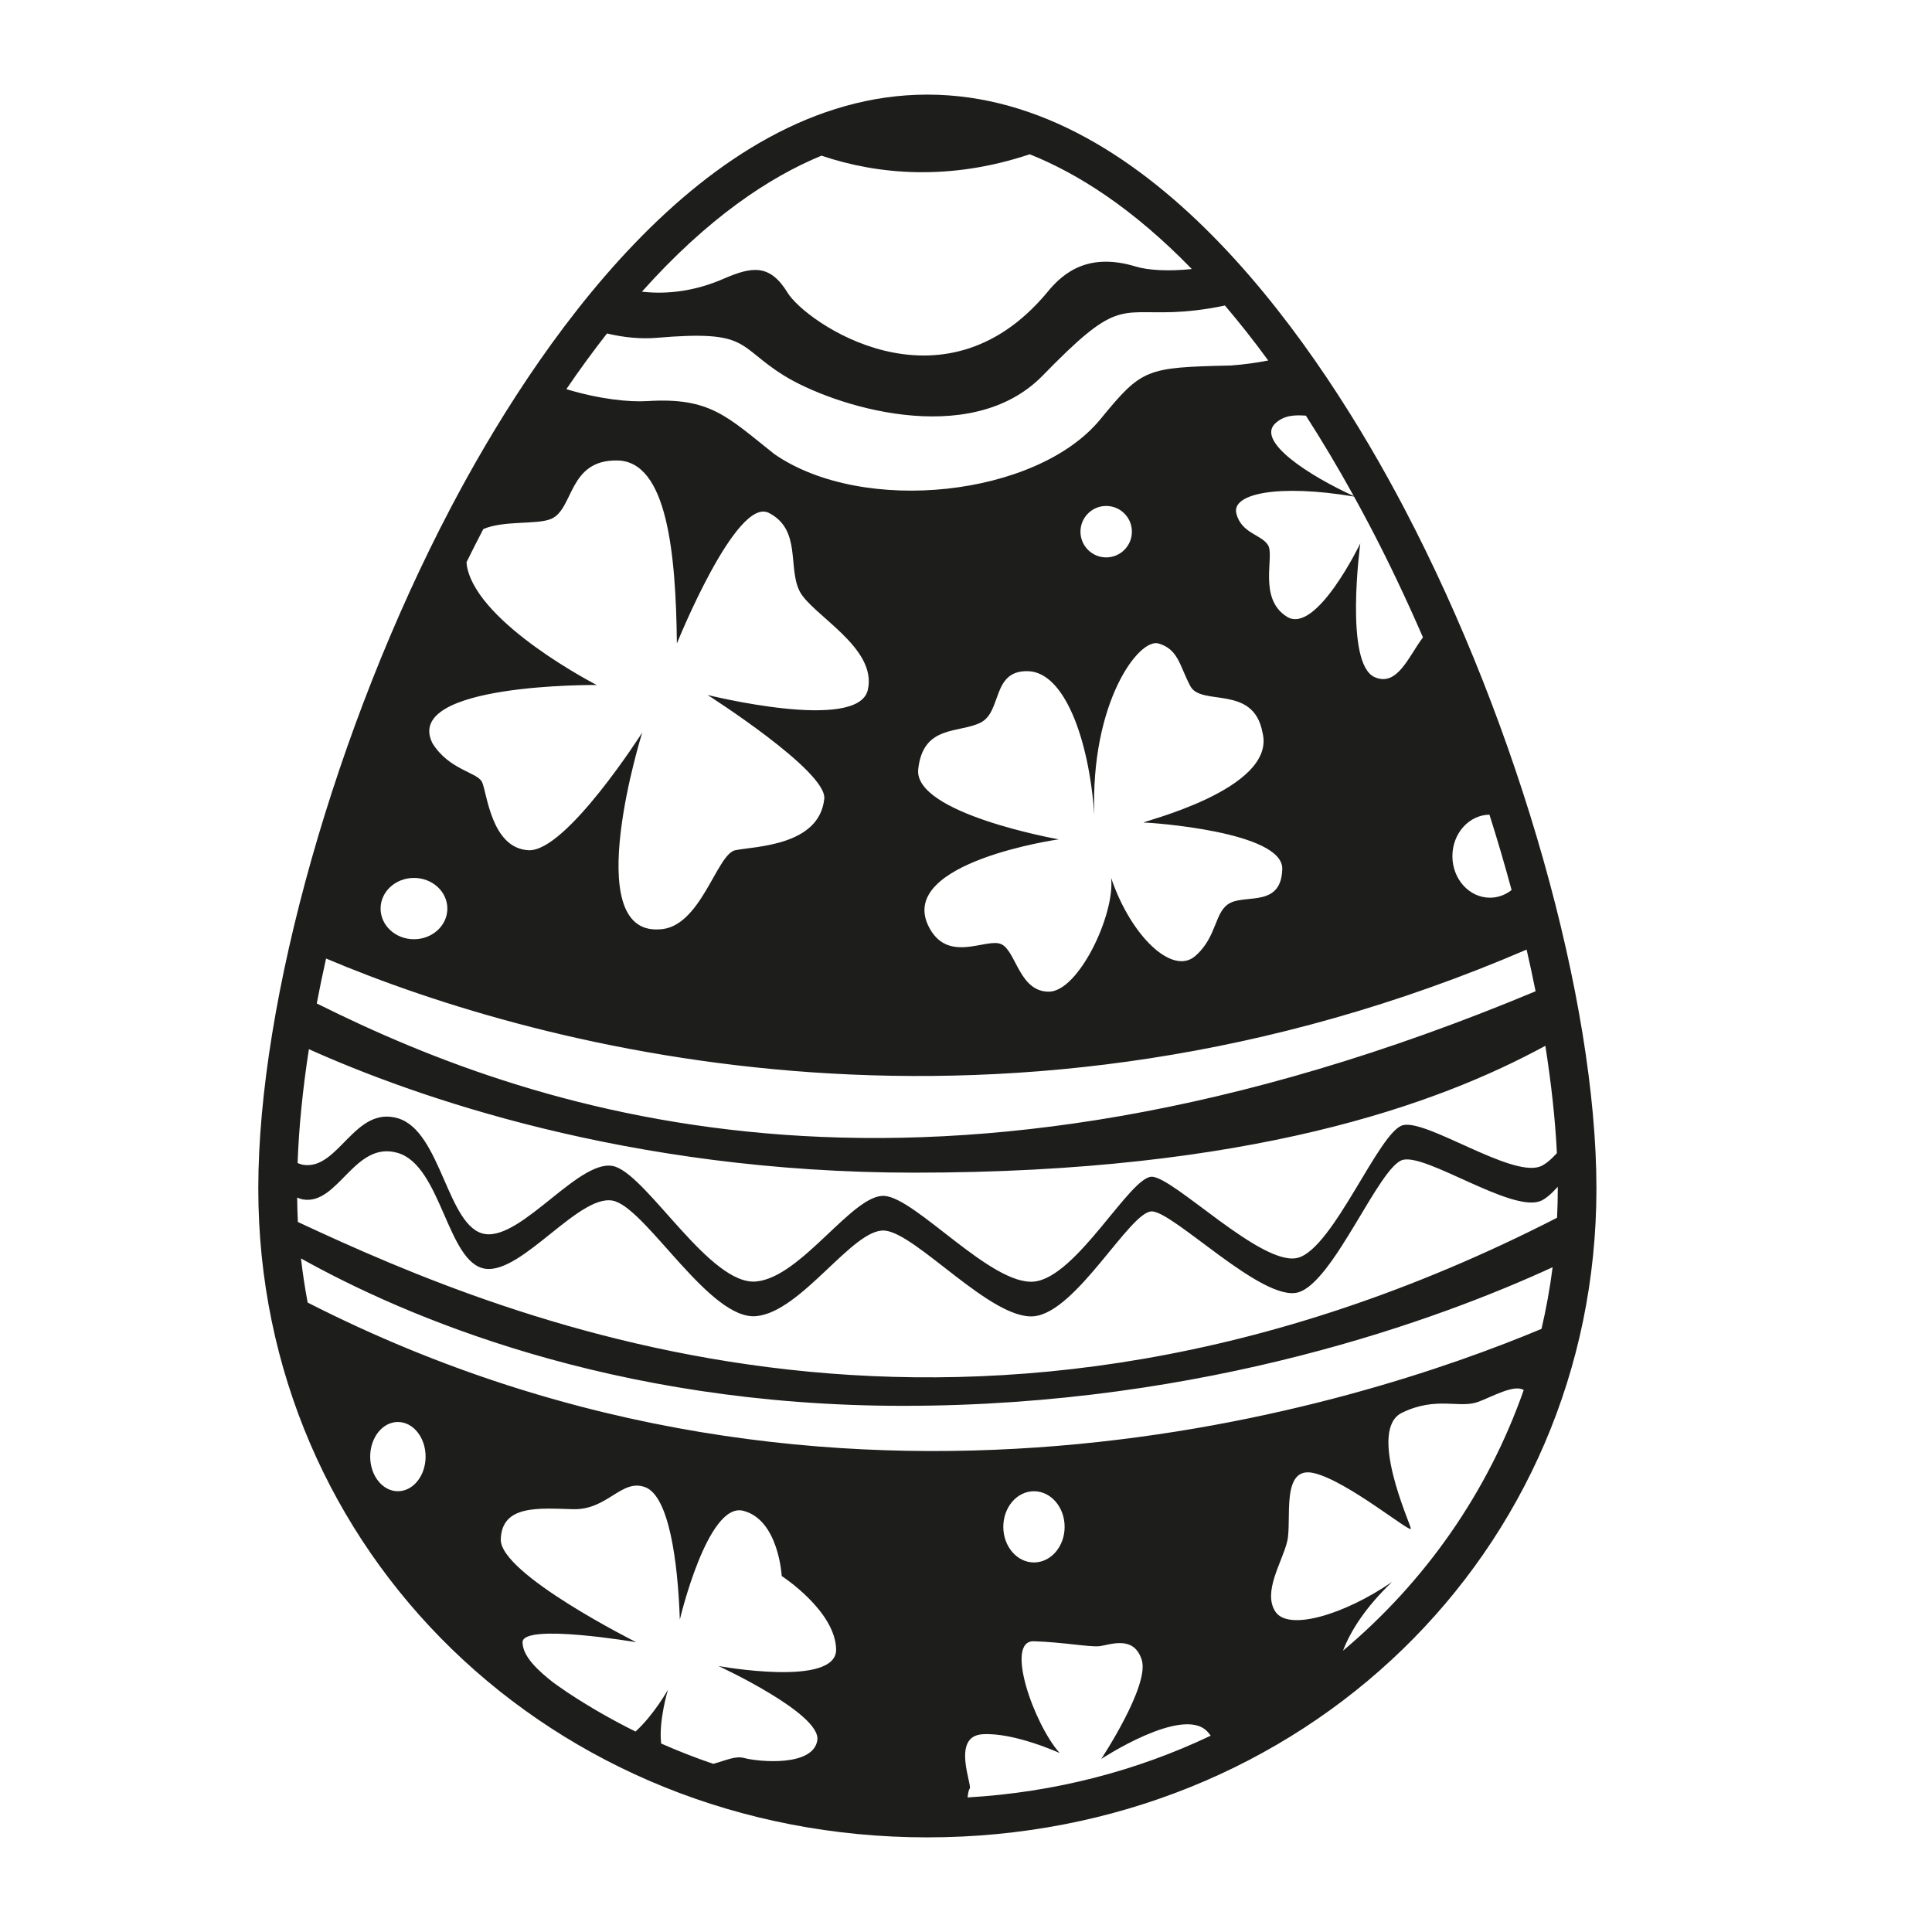 <?xml version="1.0" encoding="iso-8859-1"?>
<!-- Generator: Adobe Illustrator 17.1.0, SVG Export Plug-In . SVG Version: 6.00 Build 0)  -->
<!DOCTYPE svg PUBLIC "-//W3C//DTD SVG 1.1//EN" "http://www.w3.org/Graphics/SVG/1.1/DTD/svg11.dtd">
<svg version="1.1" id="Capa_1" xmlns="http://www.w3.org/2000/svg" xmlns:xlink="http://www.w3.org/1999/xlink" x="0px" y="0px"
	 viewBox="0 0 100 100" style="enable-background:new 0 0 100 100;" xml:space="preserve">
<g>
	<path style="fill:#1D1D1B;" d="M48,4.897c-11.688,0-20.471,13.396-24.666,21.38c-5.96,11.345-9.965,25.506-9.965,35.24
		c0,18.833,15.212,33.585,34.631,33.585s34.631-14.752,34.631-33.585c0-9.734-4.005-23.896-9.965-35.24
		C68.471,18.293,59.688,4.897,48,4.897z M66.009,21.914c0.472-0.441,1.047-0.437,1.584-0.4c0.821,1.277,1.647,2.659,2.478,4.163
		C67.749,24.616,65.01,22.846,66.009,21.914z M42.519,8.057c2.931,0.992,6.652,1.31,10.779-0.072
		c2.456,0.981,5.316,2.775,8.389,5.94c-1.229,0.131-2.289,0.057-2.895-0.127c-2.355-0.717-3.687,0.204-4.609,1.358
		c-5.428,6.479-12.493,1.509-13.415,0c-0.921-1.509-1.843-1.358-3.276-0.744c-1.459,0.643-2.905,0.841-4.267,0.686
		C36.633,11.282,39.814,9.173,42.519,8.057z M31.418,17.261c0.883,0.211,1.762,0.293,2.592,0.223c4.813-0.41,4.096,0.41,6.554,1.946
		c2.458,1.536,9.626,3.892,13.415,0c3.789-3.892,3.891-3.175,6.759-3.277c0.653-0.023,1.6-0.112,2.664-0.339
		c0.738,0.866,1.486,1.81,2.241,2.845c-0.61,0.118-1.251,0.21-1.935,0.259c-4.404,0.103-4.592,0.148-6.755,2.785
		c-3.277,3.994-12.256,4.982-16.864,1.807c-2.457-1.945-3.313-2.954-6.59-2.749c-0.907,0.057-2.451-0.092-4.185-0.618
		C30.021,19.104,30.723,18.148,31.418,17.261z M66.37,44.979c-0.051,1.946-1.792,1.331-2.663,1.741
		c-0.871,0.409-0.666,1.741-1.843,2.765c-1.178,1.024-3.328-1.024-4.352-4.044c0.205,1.895-1.689,5.888-3.226,5.888
		c-1.536,0-1.689-2.099-2.458-2.458s-2.816,1.075-3.789-0.973c-1.536-3.277,6.759-4.454,6.759-4.454s-7.527-1.331-7.271-3.635
		c0.256-2.304,2.099-1.843,3.226-2.406c1.127-0.563,0.563-2.714,2.458-2.663c1.894,0.051,3.156,3.542,3.43,7.425
		c-0.205-5.786,2.304-9.165,3.328-8.858c1.024,0.307,1.075,1.126,1.639,2.201c0.563,1.075,3.277-0.102,3.738,2.407
		c0.768,2.97-6.451,4.659-6.144,4.659C59.508,42.573,66.421,43.034,66.37,44.979z M55.925,27.52c0-0.736,0.596-1.332,1.331-1.332
		c0.736,0,1.331,0.596,1.331,1.332c0,0.735-0.596,1.331-1.331,1.331C56.521,28.851,55.925,28.255,55.925,27.52z M30.887,35.456
		c0,0-6.093-3.123-6.708-6.093c-0.02-0.095-0.023-0.176-0.033-0.263c0.285-0.578,0.574-1.15,0.87-1.715
		c1.067-0.462,2.789-0.214,3.517-0.53c1.178-0.512,0.87-3.072,3.43-3.021c2.56,0.051,3.021,4.762,3.072,9.473
		c0,0,3.072-7.63,4.762-6.759c1.69,0.871,0.972,2.816,1.587,4.045c0.615,1.229,4.045,2.918,3.533,5.12
		c-0.512,2.202-8.295,0.258-8.295,0.258s6.196,3.941,6.042,5.374c-0.256,2.458-3.635,2.458-4.608,2.663
		c-0.973,0.205-1.792,4.045-3.942,4.096c-4.148,0.256-0.871-10.189-0.871-10.189s-3.942,6.195-5.888,6.093s-2.151-3.021-2.407-3.533
		c-0.256-0.512-1.69-0.614-2.56-1.997C20.801,35.353,30.887,35.456,30.887,35.456z M21.427,45.441c0.954,0,1.728,0.711,1.728,1.587
		c0,0.877-0.774,1.587-1.728,1.587s-1.728-0.711-1.728-1.587C19.699,46.151,20.473,45.441,21.427,45.441z M20.595,77.186
		c-0.792,0-1.434-0.802-1.434-1.792c0-0.99,0.642-1.792,1.434-1.792c0.792,0,1.434,0.803,1.434,1.792
		C22.029,76.383,21.387,77.186,20.595,77.186z M37.185,86.232c0,0,5.325,2.457,5.12,3.84c-0.206,1.383-3.021,1.126-3.789,0.922
		c-0.459-0.122-0.922,0.12-1.599,0.302v0c-0.92-0.312-1.818-0.665-2.695-1.051c-0.139-1.177,0.351-2.784,0.351-2.784
		s-0.725,1.296-1.678,2.163c-1.23-0.609-2.413-1.288-3.542-2.037c-0.242-0.161-0.476-0.332-0.714-0.499
		c-0.757-0.593-1.592-1.342-1.592-2.087c0-1,5.888,0,5.888,0s-7.066-3.532-7.014-5.324c0.052-1.792,1.945-1.612,3.737-1.561
		c1.792,0.051,2.509-1.6,3.738-1.139c1.229,0.461,1.69,3.834,1.792,6.855c0,0,1.433-6.096,3.277-5.635
		c1.843,0.461,1.997,3.378,1.997,3.378s2.765,1.791,2.816,3.788C43.33,87.358,37.185,86.232,37.185,86.232z M50.081,93.035
		c0.027-0.24,0.068-0.413,0.109-0.455c0.154-0.154-0.973-2.713,0.666-2.816c1.639-0.103,3.993,0.973,3.993,0.973
		c-1.331-1.485-2.867-5.837-1.331-5.786c1.536,0.051,2.867,0.307,3.379,0.256s1.793-0.614,2.202,0.717
		c0.409,1.331-2.1,5.12-2.1,5.12s4.199-2.765,5.479-1.433c0.074,0.077,0.135,0.152,0.189,0.227
		C58.859,91.652,54.609,92.772,50.081,93.035z M51.931,79.029c0-1.018,0.71-1.843,1.587-1.843c0.877,0,1.587,0.825,1.587,1.843
		c0,1.018-0.71,1.843-1.587,1.843C52.641,80.872,51.931,80.047,51.931,79.029z M69.514,85.439c0.396-1.037,1.175-2.255,2.539-3.56
		c-2.485,1.708-5.377,2.56-6.042,1.536c-0.665-1.024,0.358-2.56,0.615-3.635c0.256-1.075-0.359-3.943,1.382-3.533
		c1.741,0.409,5.069,3.175,5.018,2.868s-2.253-5.121-0.46-5.991c1.792-0.87,2.97-0.204,3.943-0.563
		c0.741-0.273,1.863-0.925,2.358-0.613C77.007,77.251,73.758,81.875,69.514,85.439z M79.788,68.782
		C70.527,72.659,43.54,81.51,15.924,67.42c-0.141-0.752-0.258-1.513-0.345-2.284c5.312,2.968,16.052,7.63,31.167,7.63
		c15.736,0,27.889-4.54,33.617-7.174C80.225,66.675,80.032,67.739,79.788,68.782z M80.631,61.518c0,0.508-0.015,1.012-0.038,1.513
		c-30.243,15.49-54.08,5.397-65.176,0.218c-0.022-0.418-0.03-0.841-0.036-1.263c0.099,0.04,0.198,0.08,0.298,0.097
		c1.843,0.307,2.664-3.072,4.916-2.406c2.251,0.666,2.559,5.683,4.505,5.99c1.946,0.307,5.018-4.096,6.759-3.482
		c1.741,0.614,4.915,6.144,7.271,5.939c2.356-0.205,5.018-4.558,6.656-4.43c1.638,0.129,5.531,4.645,7.732,4.435
		c2.201-0.21,4.966-5.42,6.092-5.427c1.126-0.006,5.734,4.705,7.578,4.192c1.844-0.512,4.199-6.554,5.427-6.861
		c1.229-0.307,5.53,2.663,7.066,2.151c0.28-0.093,0.605-0.375,0.947-0.753C80.629,61.459,80.631,61.49,80.631,61.518z
		 M80.585,59.688c-0.326,0.353-0.635,0.613-0.903,0.702c-1.536,0.512-5.837-2.458-7.066-2.151c-1.229,0.307-3.584,6.349-5.427,6.861
		c-1.843,0.512-6.451-4.199-7.578-4.192c-1.126,0.006-3.892,5.216-6.092,5.427c-2.201,0.21-6.094-4.306-7.732-4.435
		c-1.638-0.128-4.301,4.225-6.656,4.43c-2.356,0.205-5.53-5.325-7.271-5.939c-1.741-0.615-4.813,3.789-6.759,3.481
		c-1.946-0.307-2.253-5.325-4.505-5.99c-2.252-0.666-3.073,2.714-4.916,2.406c-0.093-0.016-0.185-0.054-0.277-0.09
		c0.066-1.839,0.265-3.817,0.585-5.893c5.366,2.41,16.478,6.392,31.334,6.392c17.365,0,27.105-3.539,32.665-6.567
		C80.293,56.076,80.5,57.944,80.585,59.688z M79.482,51.308c-31.39,13.11-51.354,6.485-63.087,0.631
		c0.147-0.767,0.306-1.542,0.482-2.326c11.199,4.733,35.191,11.131,62.14-0.462C79.184,49.877,79.339,50.596,79.482,51.308z
		 M77.094,42.167c0.416,1.308,0.797,2.61,1.146,3.902c-0.317,0.247-0.701,0.396-1.118,0.396c-1.075,0-1.946-0.963-1.946-2.15
		C75.176,43.137,76.033,42.183,77.094,42.167z M71.148,35.047c-1.579-0.705-0.739-6.919-0.739-6.919s-2.284,4.736-3.795,3.796
		c-1.511-0.94-0.639-3.124-0.974-3.695c-0.336-0.571-1.378-0.604-1.646-1.646c-0.267-1.036,2.161-1.539,6.09-0.882
		c0.271,0.491,0.542,0.991,0.812,1.507c0.978,1.861,1.896,3.803,2.757,5.783C72.931,33.931,72.333,35.577,71.148,35.047z"/>
</g>
</svg>
